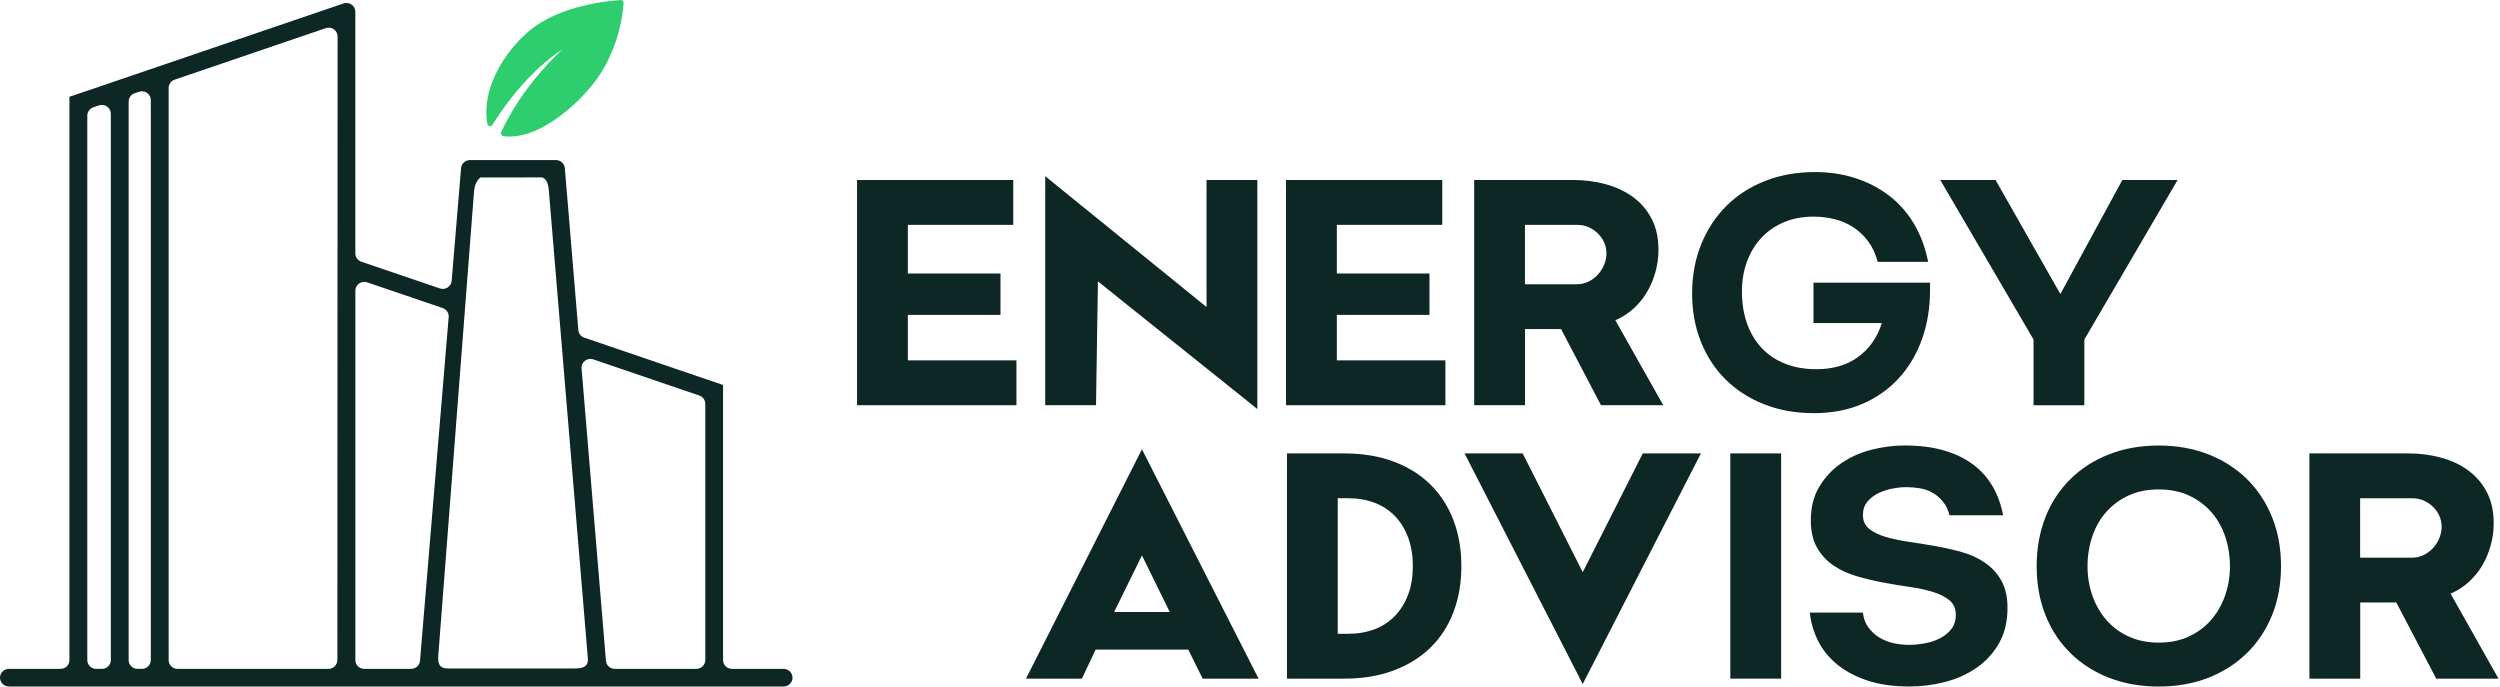 <svg width="193" height="53" viewBox="0 0 193 53" fill="none" xmlns="http://www.w3.org/2000/svg">
<g clip-path="url(#clip0_487_495)">
<path d="M60.495 51.636H56.509C56.129 51.636 55.82 51.334 55.82 50.958V29.718L55.355 29.561L45.107 26.068C44.85 25.982 44.671 25.748 44.648 25.481L43.605 12.983V12.978C43.574 12.628 43.279 12.358 42.919 12.358H36.279C35.922 12.358 35.622 12.63 35.594 12.978V12.983L34.869 21.681C34.828 22.123 34.384 22.41 33.96 22.268L27.896 20.205C27.621 20.109 27.431 19.852 27.431 19.562V0.909C27.431 0.521 27.113 0.229 26.745 0.229C26.671 0.229 26.596 0.241 26.519 0.267L5.825 7.316L5.36 7.473V50.958C5.36 51.334 5.055 51.636 4.675 51.636H0.688C0.308 51.636 0 51.941 0 52.317C0 52.693 0.308 52.998 0.688 52.998H60.495C60.875 52.998 61.181 52.693 61.181 52.317C61.181 51.941 60.875 51.636 60.495 51.636ZM8.556 50.958C8.556 51.334 8.247 51.636 7.867 51.636H7.425C7.045 51.636 6.74 51.334 6.74 50.958V8.929C6.74 8.639 6.925 8.383 7.199 8.286L7.646 8.134C8.093 7.984 8.556 8.314 8.556 8.782V50.958ZM11.64 50.958C11.64 51.334 11.332 51.636 10.952 51.636H10.621C10.24 51.636 9.932 51.334 9.932 50.958V7.842C9.932 7.552 10.117 7.296 10.397 7.199L10.734 7.085C11.181 6.932 11.643 7.26 11.643 7.727V50.958H11.64ZM26.042 50.958C26.042 51.334 25.733 51.636 25.353 51.636H13.708C13.328 51.636 13.02 51.334 13.02 50.958V6.793C13.02 6.501 13.204 6.241 13.484 6.15L25.153 2.172C25.6 2.02 26.062 2.347 26.062 2.815L26.044 50.958H26.042ZM31.738 51.636H28.122C27.742 51.636 27.434 51.334 27.434 50.958V22.441C27.434 21.973 27.901 21.646 28.348 21.798L34.178 23.782C34.474 23.884 34.664 24.171 34.638 24.48L32.424 51.014C32.393 51.364 32.098 51.633 31.738 51.633V51.636ZM41.874 13.697C42.246 13.837 42.336 14.309 42.369 14.7C43.371 26.708 44.373 38.716 45.374 50.724C45.39 50.904 45.403 51.097 45.315 51.26C45.151 51.567 44.73 51.605 44.38 51.605C41.144 51.605 37.905 51.605 34.669 51.605C34.461 51.605 34.235 51.6 34.068 51.476C33.814 51.285 33.814 50.912 33.837 50.597C34.756 38.668 35.673 26.739 36.593 14.812C36.624 14.408 36.749 13.959 37.096 13.7M54.446 50.958C54.446 51.334 54.138 51.636 53.758 51.636H47.465C47.108 51.636 46.808 51.364 46.779 51.016L44.897 28.443C44.853 27.953 45.333 27.587 45.803 27.745L53.984 30.534C54.259 30.625 54.449 30.884 54.449 31.177V50.96L54.446 50.958Z" fill="#0D2724"/>
<path d="M37.787 9.732C37.877 9.75 37.969 9.711 38.018 9.633C39.225 7.71 41.047 5.385 43.42 3.805C41.206 5.906 39.644 8.121 38.696 10.204C38.648 10.313 38.696 10.443 38.807 10.491C38.825 10.499 38.845 10.507 38.866 10.509C39.02 10.529 39.182 10.54 39.344 10.54C40.859 10.54 42.372 9.625 43.371 8.858C44.514 7.981 45.611 6.826 46.304 5.764C47.347 4.169 47.999 2.205 48.141 0.231C48.148 0.112 48.058 0.008 47.938 0C47.927 0 47.917 0 47.907 0C46.397 0.107 42.647 0.584 40.453 2.749C40.376 2.817 39.57 3.551 38.82 4.725C37.79 6.335 37.374 8.004 37.615 9.549C37.628 9.638 37.697 9.711 37.787 9.729V9.732Z" fill="#2ECE6F"/>
<path d="M66.167 13.895H78.224V17.359H70.086V21.115H77.238V24.309H70.086V27.82H78.469V31.283H66.163V13.895H66.167Z" fill="#0D2724"/>
<path d="M80.69 13.602L93.144 23.701V13.895H97.067V31.576L84.76 21.724L84.612 31.283H80.69V13.602Z" fill="#0D2724"/>
<path d="M99.284 13.895H111.341V17.359H103.203V21.115H110.355V24.309H103.203V27.82H111.586V31.283H99.28V13.895H99.284Z" fill="#0D2724"/>
<path d="M113.807 13.895H121.45C122.338 13.895 123.179 14.005 123.976 14.225C124.774 14.444 125.473 14.774 126.072 15.213C126.671 15.652 127.149 16.208 127.502 16.883C127.855 17.558 128.034 18.357 128.034 19.285C128.034 19.871 127.956 20.443 127.798 21.006C127.64 21.568 127.425 22.084 127.145 22.553C126.866 23.025 126.52 23.448 126.109 23.82C125.699 24.193 125.231 24.496 124.703 24.722L128.404 31.283H123.596L120.515 25.404H117.729V31.283H113.807V13.895ZM121.749 21.944C122.062 21.944 122.358 21.874 122.637 21.738C122.917 21.598 123.159 21.418 123.364 21.189C123.569 20.962 123.731 20.706 123.845 20.42C123.96 20.137 124.017 19.848 124.017 19.555C124.017 19.262 123.96 18.986 123.845 18.726C123.731 18.467 123.569 18.234 123.364 18.031C123.159 17.828 122.92 17.665 122.648 17.542C122.375 17.419 122.076 17.359 121.746 17.359H117.726V21.944H121.746H121.749Z" fill="#0D2724"/>
<path d="M139.996 21.824H148.999V22.41C148.999 23.76 148.794 25.012 148.383 26.166C147.973 27.32 147.381 28.325 146.607 29.177C145.833 30.029 144.895 30.698 143.784 31.177C142.674 31.656 141.419 31.895 140.023 31.895C138.627 31.895 137.376 31.672 136.225 31.223C135.075 30.777 134.082 30.145 133.255 29.334C132.424 28.522 131.778 27.547 131.32 26.406C130.859 25.268 130.631 24.017 130.631 22.649C130.631 21.282 130.866 20.004 131.334 18.856C131.801 17.708 132.451 16.723 133.282 15.892C134.113 15.063 135.112 14.421 136.279 13.965C137.446 13.509 138.728 13.283 140.124 13.283C141.211 13.283 142.23 13.433 143.182 13.736C144.134 14.035 144.999 14.474 145.773 15.053C146.546 15.632 147.196 16.351 147.721 17.212C148.245 18.074 148.625 19.076 148.854 20.214H144.959C144.794 19.595 144.548 19.066 144.218 18.627C143.889 18.187 143.509 17.825 143.071 17.542C142.634 17.256 142.156 17.049 141.628 16.92C141.103 16.79 140.558 16.723 140 16.723C139.162 16.723 138.405 16.866 137.732 17.149C137.06 17.435 136.478 17.831 135.993 18.344C135.509 18.856 135.135 19.468 134.869 20.184C134.607 20.899 134.476 21.681 134.476 22.526C134.476 23.371 134.604 24.21 134.859 24.942C135.115 25.674 135.485 26.302 135.97 26.831C136.454 27.36 137.056 27.77 137.769 28.062C138.486 28.355 139.303 28.502 140.222 28.502C140.864 28.502 141.45 28.425 141.985 28.269C142.52 28.116 143.001 27.883 143.428 27.573C143.855 27.264 144.225 26.891 144.538 26.452C144.851 26.013 145.096 25.511 145.278 24.942H140V21.821L139.996 21.824Z" fill="#0D2724"/>
<path d="M156.989 26.213L149.789 13.895H154.055L159.061 22.699L163.845 13.895H168.111L160.911 26.213V31.287H156.989V26.213Z" fill="#0D2724"/>
<path d="M88.158 34.684L97.161 52.391H92.844L91.734 50.149H84.582L83.522 52.391H79.206L88.158 34.684ZM90.305 47.244L88.158 42.879L86.012 47.244H90.301H90.305Z" fill="#0D2724"/>
<path d="M99.354 35.003H103.768C105.181 35.003 106.446 35.209 107.566 35.625C108.683 36.041 109.632 36.63 110.415 37.392C111.196 38.157 111.791 39.076 112.202 40.147C112.612 41.222 112.817 42.406 112.817 43.707C112.817 45.008 112.612 46.196 112.202 47.267C111.791 48.342 111.196 49.254 110.415 50.012C109.635 50.767 108.686 51.353 107.566 51.769C106.449 52.185 105.181 52.391 103.768 52.391H99.354V35.003ZM104.064 48.928C104.821 48.928 105.507 48.811 106.123 48.575C106.738 48.339 107.267 47.992 107.701 47.537C108.135 47.081 108.474 46.532 108.713 45.89C108.952 45.248 109.07 44.519 109.07 43.707C109.07 42.895 108.952 42.163 108.713 41.511C108.474 40.862 108.138 40.307 107.701 39.854C107.263 39.398 106.738 39.052 106.123 38.816C105.507 38.58 104.821 38.463 104.064 38.463H103.273V48.928H104.064Z" fill="#0D2724"/>
<path d="M113.063 35.003H117.551L122.187 44.173L126.822 35.003H131.31L122.187 52.807L113.063 35.003Z" fill="#0D2724"/>
<path d="M133.581 35.003H137.504V52.391H133.581V35.003Z" fill="#0D2724"/>
<path d="M143.815 47.294C143.865 47.733 144.003 48.112 144.235 48.428C144.464 48.745 144.743 49.007 145.073 49.21C145.403 49.413 145.766 49.56 146.17 49.65C146.573 49.739 146.987 49.783 147.414 49.783C147.761 49.783 148.141 49.746 148.562 49.673C148.982 49.6 149.372 49.473 149.732 49.294C150.092 49.114 150.395 48.874 150.634 48.575C150.873 48.275 150.99 47.903 150.99 47.464C150.99 46.991 150.829 46.622 150.509 46.352C150.19 46.083 149.769 45.87 149.251 45.707C148.733 45.544 148.138 45.414 147.465 45.318C146.792 45.221 146.106 45.108 145.406 44.975C144.706 44.845 144.02 44.682 143.347 44.486C142.674 44.289 142.072 44.013 141.547 43.657C141.022 43.301 140.599 42.842 140.276 42.28C139.956 41.717 139.795 41.015 139.795 40.17C139.795 39.179 140.007 38.32 140.437 37.598C140.864 36.876 141.419 36.274 142.102 35.795C142.785 35.316 143.556 34.963 144.42 34.734C145.285 34.507 146.16 34.391 147.048 34.391C148.181 34.391 149.184 34.517 150.055 34.77C150.927 35.023 151.673 35.379 152.299 35.842C152.925 36.304 153.429 36.866 153.816 37.525C154.203 38.184 154.479 38.936 154.644 39.781H150.503C150.388 39.342 150.21 38.979 149.971 38.696C149.732 38.413 149.467 38.187 149.17 38.024C148.874 37.861 148.555 37.751 148.208 37.695C147.862 37.638 147.519 37.608 147.172 37.608C146.826 37.608 146.486 37.645 146.099 37.718C145.712 37.791 145.352 37.908 145.016 38.071C144.679 38.234 144.393 38.453 144.165 38.73C143.932 39.006 143.818 39.348 143.818 39.754C143.818 40.21 143.98 40.566 144.299 40.826C144.619 41.085 145.043 41.291 145.567 41.448C146.092 41.601 146.691 41.727 147.354 41.827C148.02 41.924 148.703 42.033 149.399 42.157C150.099 42.28 150.779 42.433 151.445 42.619C152.111 42.805 152.706 43.078 153.231 43.438C153.756 43.794 154.18 44.253 154.499 44.815C154.819 45.377 154.98 46.079 154.98 46.925C154.98 47.983 154.762 48.891 154.328 49.656C153.89 50.421 153.315 51.05 152.602 51.546C151.885 52.042 151.078 52.408 150.173 52.644C149.268 52.88 148.35 52.997 147.411 52.997C146.163 52.997 145.076 52.844 144.155 52.534C143.233 52.225 142.456 51.809 141.823 51.29C141.191 50.771 140.7 50.165 140.356 49.473C140.01 48.781 139.798 48.056 139.714 47.291H143.808L143.815 47.294Z" fill="#0D2724"/>
<path d="M157.907 39.927C158.358 38.789 159.001 37.811 159.831 36.989C160.662 36.168 161.655 35.529 162.815 35.076C163.973 34.62 165.251 34.394 166.651 34.394C168.05 34.394 169.325 34.624 170.486 35.076C171.643 35.532 172.639 36.171 173.47 36.989C174.301 37.811 174.947 38.789 175.404 39.927C175.865 41.065 176.094 42.326 176.094 43.707C176.094 45.088 175.865 46.349 175.404 47.487C174.943 48.625 174.294 49.606 173.456 50.425C172.619 51.243 171.623 51.879 170.472 52.328C169.322 52.774 168.047 53 166.651 53C165.254 53 163.979 52.777 162.829 52.328C161.678 51.882 160.683 51.247 159.845 50.425C159.007 49.603 158.361 48.625 157.911 47.487C157.456 46.349 157.231 45.088 157.231 43.707C157.231 42.326 157.456 41.065 157.911 39.927H157.907ZM168.955 49.147C169.638 48.838 170.213 48.415 170.681 47.879C171.148 47.344 171.512 46.718 171.767 46.003C172.023 45.288 172.151 44.522 172.151 43.71C172.151 42.899 172.026 42.13 171.781 41.405C171.535 40.683 171.172 40.05 170.698 39.515C170.22 38.979 169.645 38.557 168.972 38.247C168.299 37.938 167.525 37.785 166.654 37.785C165.783 37.785 165.009 37.938 164.336 38.247C163.663 38.557 163.088 38.979 162.61 39.515C162.133 40.05 161.773 40.683 161.527 41.405C161.281 42.13 161.157 42.895 161.157 43.71C161.157 44.526 161.285 45.288 161.54 46.003C161.796 46.718 162.156 47.344 162.627 47.879C163.095 48.415 163.67 48.838 164.353 49.147C165.036 49.456 165.803 49.61 166.657 49.61C167.512 49.61 168.282 49.456 168.962 49.147H168.955Z" fill="#0D2724"/>
<path d="M178.287 35.003H185.931C186.819 35.003 187.66 35.113 188.457 35.333C189.254 35.552 189.954 35.882 190.553 36.321C191.152 36.76 191.629 37.316 191.983 37.991C192.336 38.666 192.514 39.465 192.514 40.393C192.514 40.979 192.437 41.551 192.279 42.113C192.121 42.676 191.905 43.191 191.626 43.66C191.347 44.133 191 44.556 190.59 44.928C190.179 45.301 189.712 45.604 189.184 45.83L192.884 52.391H188.077L184.995 46.512H182.21V52.391H178.287V35.003ZM186.227 43.052C186.539 43.052 186.835 42.982 187.115 42.845C187.394 42.706 187.636 42.526 187.841 42.296C188.047 42.07 188.208 41.814 188.322 41.528C188.437 41.245 188.494 40.956 188.494 40.663C188.494 40.37 188.437 40.094 188.322 39.834C188.208 39.575 188.047 39.342 187.841 39.139C187.636 38.936 187.397 38.773 187.125 38.65C186.852 38.527 186.553 38.467 186.223 38.467H182.203V43.052H186.223H186.227Z" fill="#0D2724"/>
</g>
<defs>
<clipPath id="clip0_487_495">
<rect width="193" height="53" fill="white"/>
</clipPath>
</defs>
</svg>
